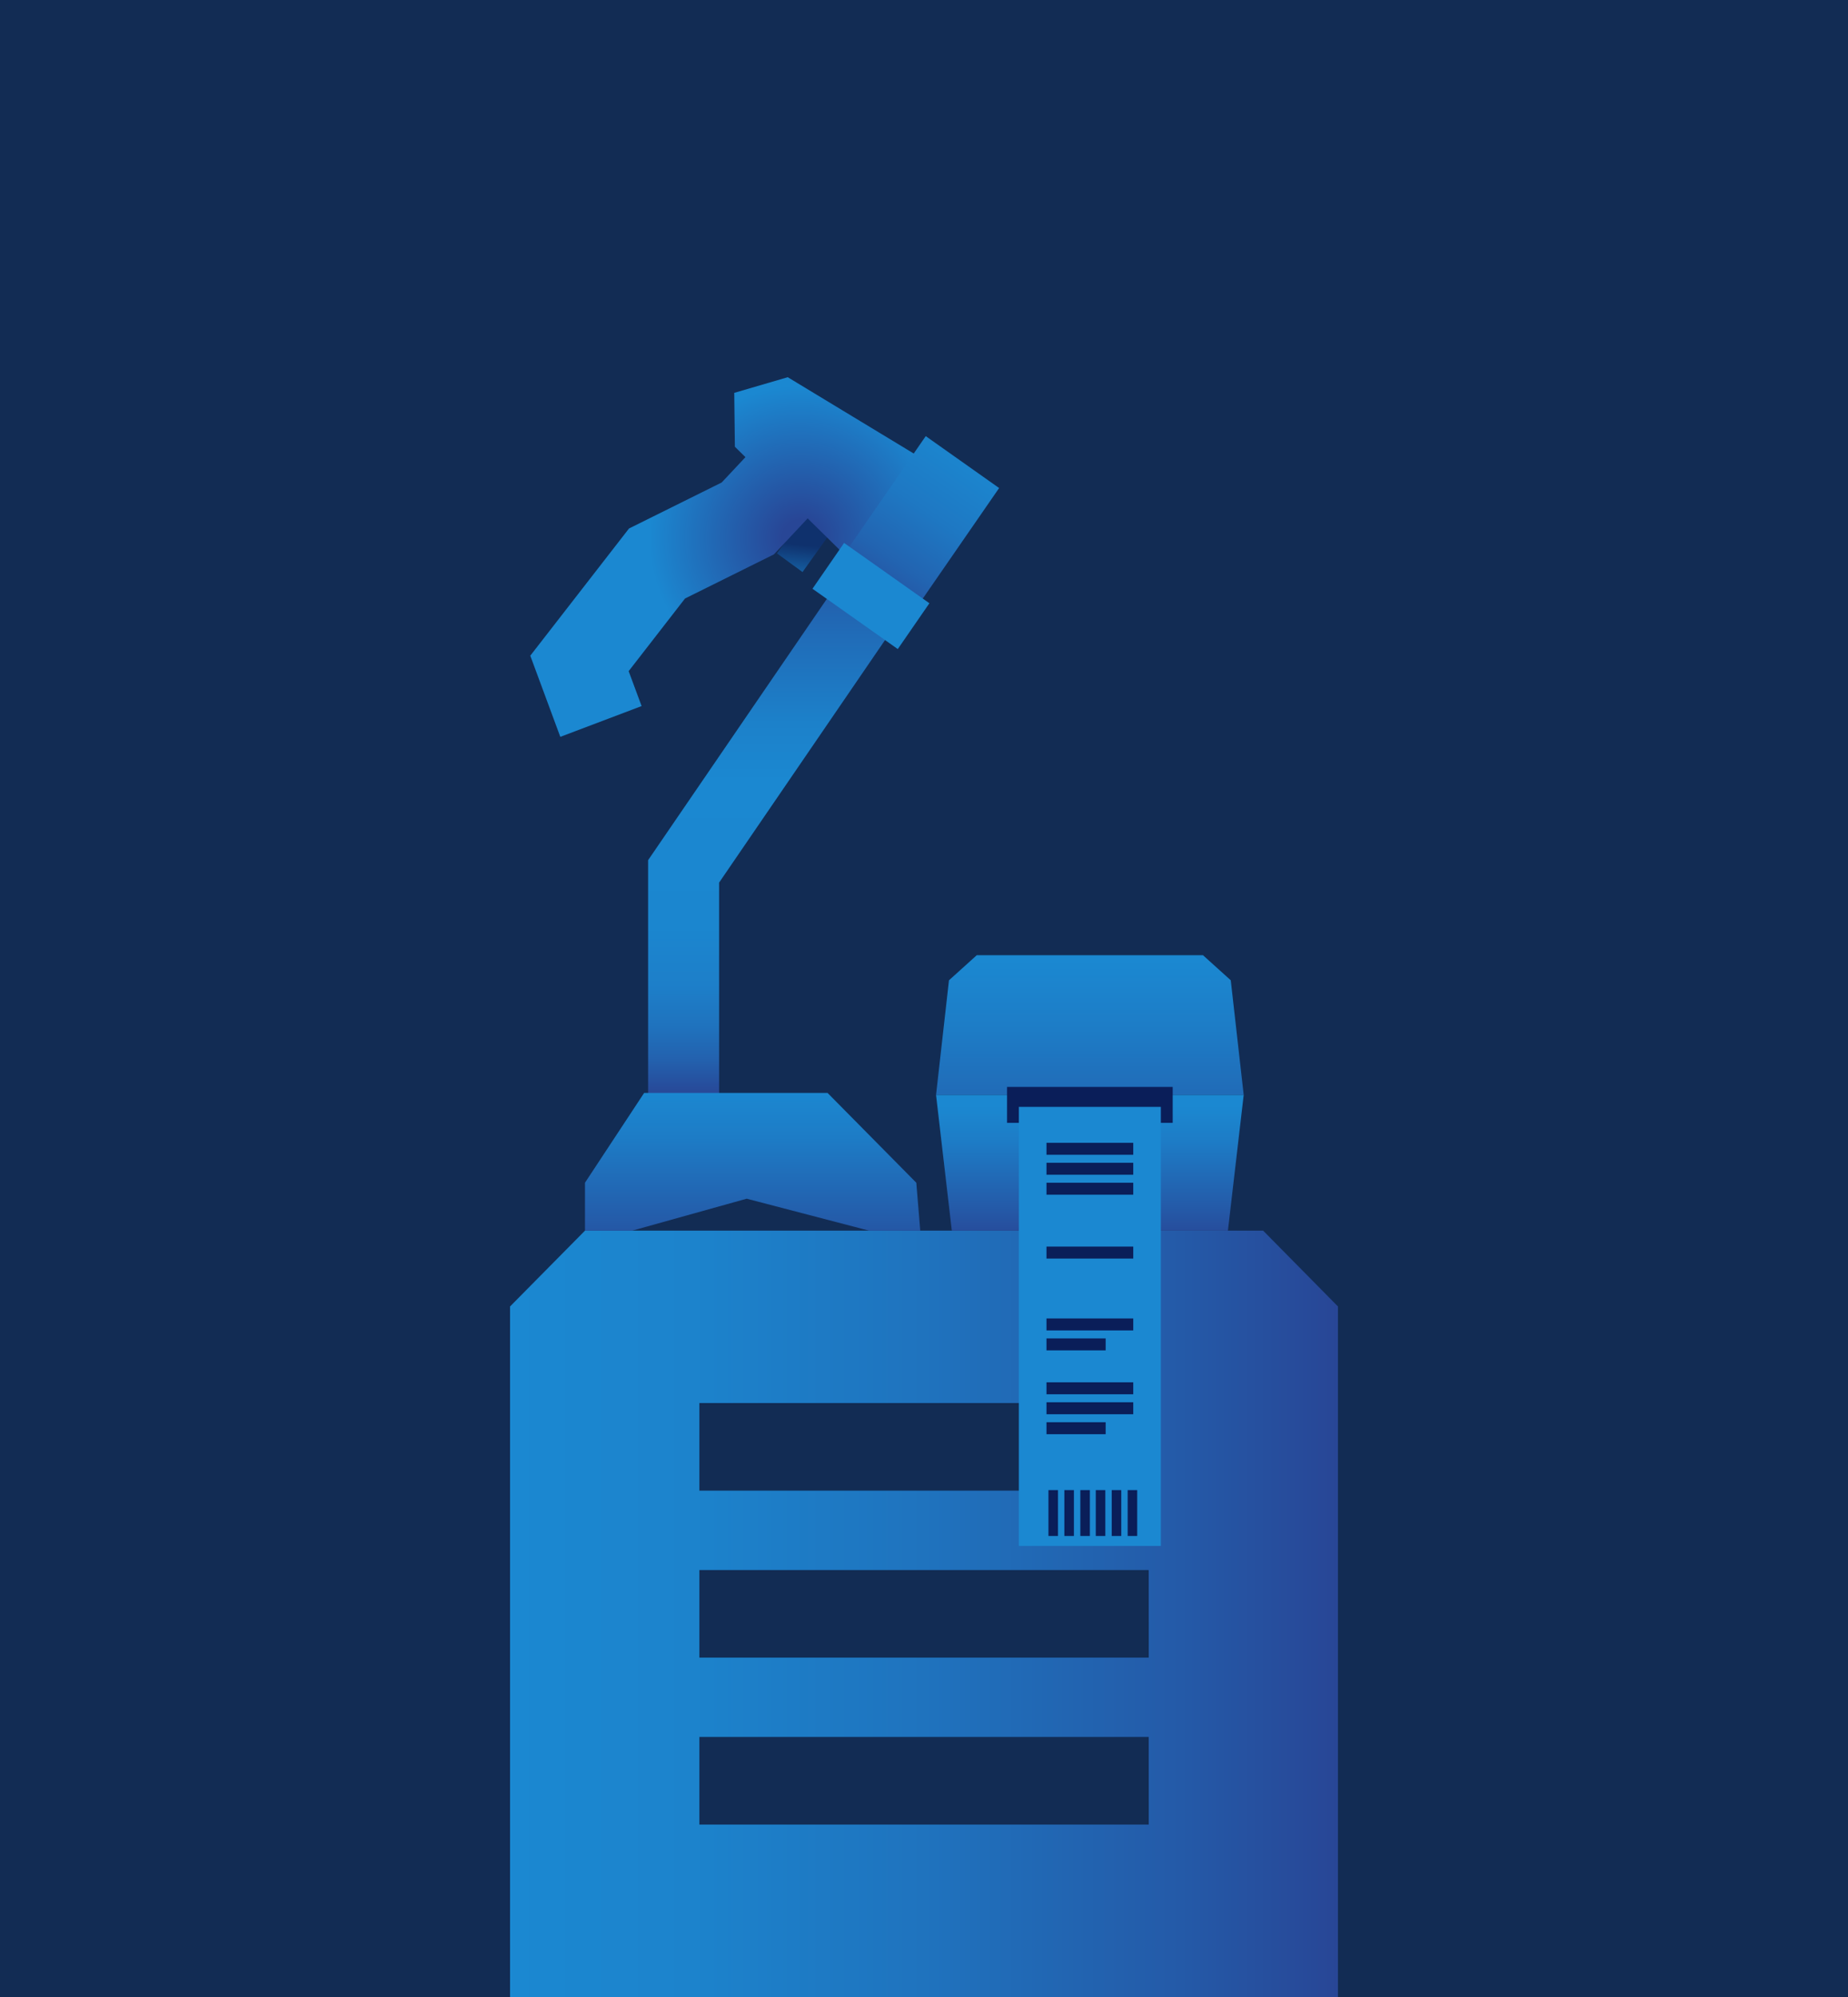 <?xml version="1.0" encoding="UTF-8"?> <svg xmlns="http://www.w3.org/2000/svg" width="250" height="270" viewBox="0 0 250 270" fill="none"> <rect width="250" height="270" fill="#122C54"></rect> <g clip-path="url(#clip0)"> <path d="M170.878 166.385H79.138L69 176.638V270H181V176.638L170.878 166.385ZM155.404 246.686H94.612V234.841H155.398L155.404 246.686ZM155.404 224.112H94.612V212.272H155.398L155.404 224.112ZM155.404 201.538H94.612V189.693H155.398L155.404 201.538Z" fill="url(#paint0_linear)"></path> <path d="M162.742 129.148H132.136L128.379 132.538L126.629 148.037H168.249L166.499 132.538L162.742 129.148Z" fill="url(#paint1_linear)"></path> <path d="M126.629 148.037L128.763 166.386H166.114L168.249 148.037H126.629Z" fill="url(#paint2_linear)"></path> <path d="M158.645 146.957H136.234V151.814H158.645V146.957Z" fill="#0A1E59"></path> <path d="M157.041 149.654H137.832V209.017H157.041V149.654Z" fill="#1B88D1"></path> <path d="M153.309 154.512H141.57V156.13H153.309V154.512Z" fill="#0A1E59"></path> <path d="M153.309 157.211H141.57V158.829H153.309V157.211Z" fill="#0A1E59"></path> <path d="M153.309 159.91H141.57V161.528H153.309V159.91Z" fill="#0A1E59"></path> <path d="M141.836 201.464V207.67H143.127V201.464H141.836Z" fill="#0A1E59"></path> <path d="M143.988 201.464V207.67H145.28V201.464H143.988Z" fill="#0A1E59"></path> <path d="M146.148 201.464V207.67H147.44V201.464H146.148Z" fill="#0A1E59"></path> <path d="M148.238 201.464V207.67H149.53V201.464H148.238Z" fill="#0A1E59"></path> <path d="M150.395 201.464V207.67H151.686V201.464H150.395Z" fill="#0A1E59"></path> <path d="M152.551 201.464V207.67H153.842V201.464H152.551Z" fill="#0A1E59"></path> <path d="M153.309 168.543H141.57V170.161H153.309V168.543Z" fill="#0A1E59"></path> <path d="M153.309 178.258H141.57V179.876H153.309V178.258Z" fill="#0A1E59"></path> <path d="M149.574 180.955H141.57V182.573H149.574V180.955Z" fill="#0A1E59"></path> <path d="M153.309 186.891H141.57V188.509H153.309V186.891Z" fill="#0A1E59"></path> <path d="M153.309 189.59H141.57V191.208H153.309V189.59Z" fill="#0A1E59"></path> <path d="M149.574 192.289H141.57V193.907H149.574V192.289Z" fill="#0A1E59"></path> <path d="M112.383 71.998L108.922 69.471L105.105 74.817L108.566 77.345L112.383 71.998Z" fill="url(#paint3_linear)"></path> <path d="M124.537 61.88L106.566 51L99.33 53.115L99.415 60.401L100.845 61.809L97.628 65.236L85.094 71.453L71.738 88.652L75.799 99.624L86.796 95.463L85.046 90.741L92.671 80.919L104.693 74.956L109.26 70.088L114.431 75.177L124.537 61.88Z" fill="url(#paint4_radial)"></path> <path d="M97.28 148.036H87.676V116.299L112.541 79.969L120.438 85.5L97.28 119.332V148.036Z" fill="url(#paint5_linear)"></path> <path d="M124.492 166.384L123.958 159.908L111.952 147.766H87.141L79.137 159.908V166.384H85.54L101.014 162.067L117.555 166.384H124.492Z" fill="url(#paint6_linear)"></path> <path d="M125.235 58.966L112.898 76.818L122.826 83.836L135.163 65.984L125.235 58.966Z" fill="url(#paint7_linear)"></path> <path d="M125.73 81.562L114.191 73.408L109.913 79.602L121.452 87.755L125.73 81.562Z" fill="#1B88D1"></path> </g> <defs> <linearGradient id="paint0_linear" x1="69" y1="218.192" x2="181" y2="218.192" gradientUnits="userSpaceOnUse"> <stop stop-color="#1B88D1"></stop> <stop offset="0.22" stop-color="#1C83CC"></stop> <stop offset="0.5" stop-color="#1F73BE"></stop> <stop offset="0.81" stop-color="#245AA8"></stop> <stop offset="1" stop-color="#284696"></stop> </linearGradient> <linearGradient id="paint1_linear" x1="147.439" y1="166.024" x2="147.439" y2="129.85" gradientUnits="userSpaceOnUse"> <stop stop-color="#284696"></stop> <stop offset="0.27" stop-color="#245BA9"></stop> <stop offset="0.74" stop-color="#1D7CC6"></stop> <stop offset="1" stop-color="#1B88D1"></stop> </linearGradient> <linearGradient id="paint2_linear" x1="147.439" y1="176.17" x2="147.439" y2="149.51" gradientUnits="userSpaceOnUse"> <stop offset="0.3" stop-color="#284696"></stop> <stop offset="0.49" stop-color="#245BA9"></stop> <stop offset="0.82" stop-color="#1D7CC6"></stop> <stop offset="1" stop-color="#1B88D1"></stop> </linearGradient> <linearGradient id="paint3_linear" x1="108.751" y1="73.711" x2="107.937" y2="80.868" gradientUnits="userSpaceOnUse"> <stop stop-color="#0F316D"></stop> <stop offset="0.77" stop-color="#1874BA"></stop> <stop offset="1" stop-color="#1B88D1"></stop> </linearGradient> <radialGradient id="paint4_radial" cx="0" cy="0" r="1" gradientUnits="userSpaceOnUse" gradientTransform="translate(108.257 72.754) scale(20.388 20.62)"> <stop offset="0.12" stop-color="#284696"></stop> <stop offset="1" stop-color="#1B88D1"></stop> </radialGradient> <linearGradient id="paint5_linear" x1="104.057" y1="148.036" x2="104.057" y2="69.543" gradientUnits="userSpaceOnUse"> <stop stop-color="#284696"></stop> <stop offset="0.01" stop-color="#274B9A"></stop> <stop offset="0.06" stop-color="#2361AE"></stop> <stop offset="0.12" stop-color="#1F73BE"></stop> <stop offset="0.19" stop-color="#1D7FC9"></stop> <stop offset="0.29" stop-color="#1B86CF"></stop> <stop offset="0.54" stop-color="#1B88D1"></stop> <stop offset="0.64" stop-color="#1C81CA"></stop> <stop offset="0.79" stop-color="#206CB8"></stop> <stop offset="0.98" stop-color="#274B9A"></stop> <stop offset="1" stop-color="#284696"></stop> </linearGradient> <linearGradient id="paint6_linear" x1="101.814" y1="174.376" x2="101.814" y2="147.328" gradientUnits="userSpaceOnUse"> <stop offset="0.1" stop-color="#284696"></stop> <stop offset="0.34" stop-color="#245BA9"></stop> <stop offset="0.76" stop-color="#1D7CC6"></stop> <stop offset="1" stop-color="#1B88D1"></stop> </linearGradient> <linearGradient id="paint7_linear" x1="116.432" y1="82.54" x2="134.534" y2="56.596" gradientUnits="userSpaceOnUse"> <stop stop-color="#284696"></stop> <stop offset="0.02" stop-color="#274999"></stop> <stop offset="0.26" stop-color="#2264B1"></stop> <stop offset="0.51" stop-color="#1E78C3"></stop> <stop offset="0.75" stop-color="#1C84CD"></stop> <stop offset="1" stop-color="#1B88D1"></stop> </linearGradient> <clipPath id="clip0"> <rect width="112" height="219" fill="white" transform="translate(69 51)"></rect> </clipPath> </defs> </svg> 